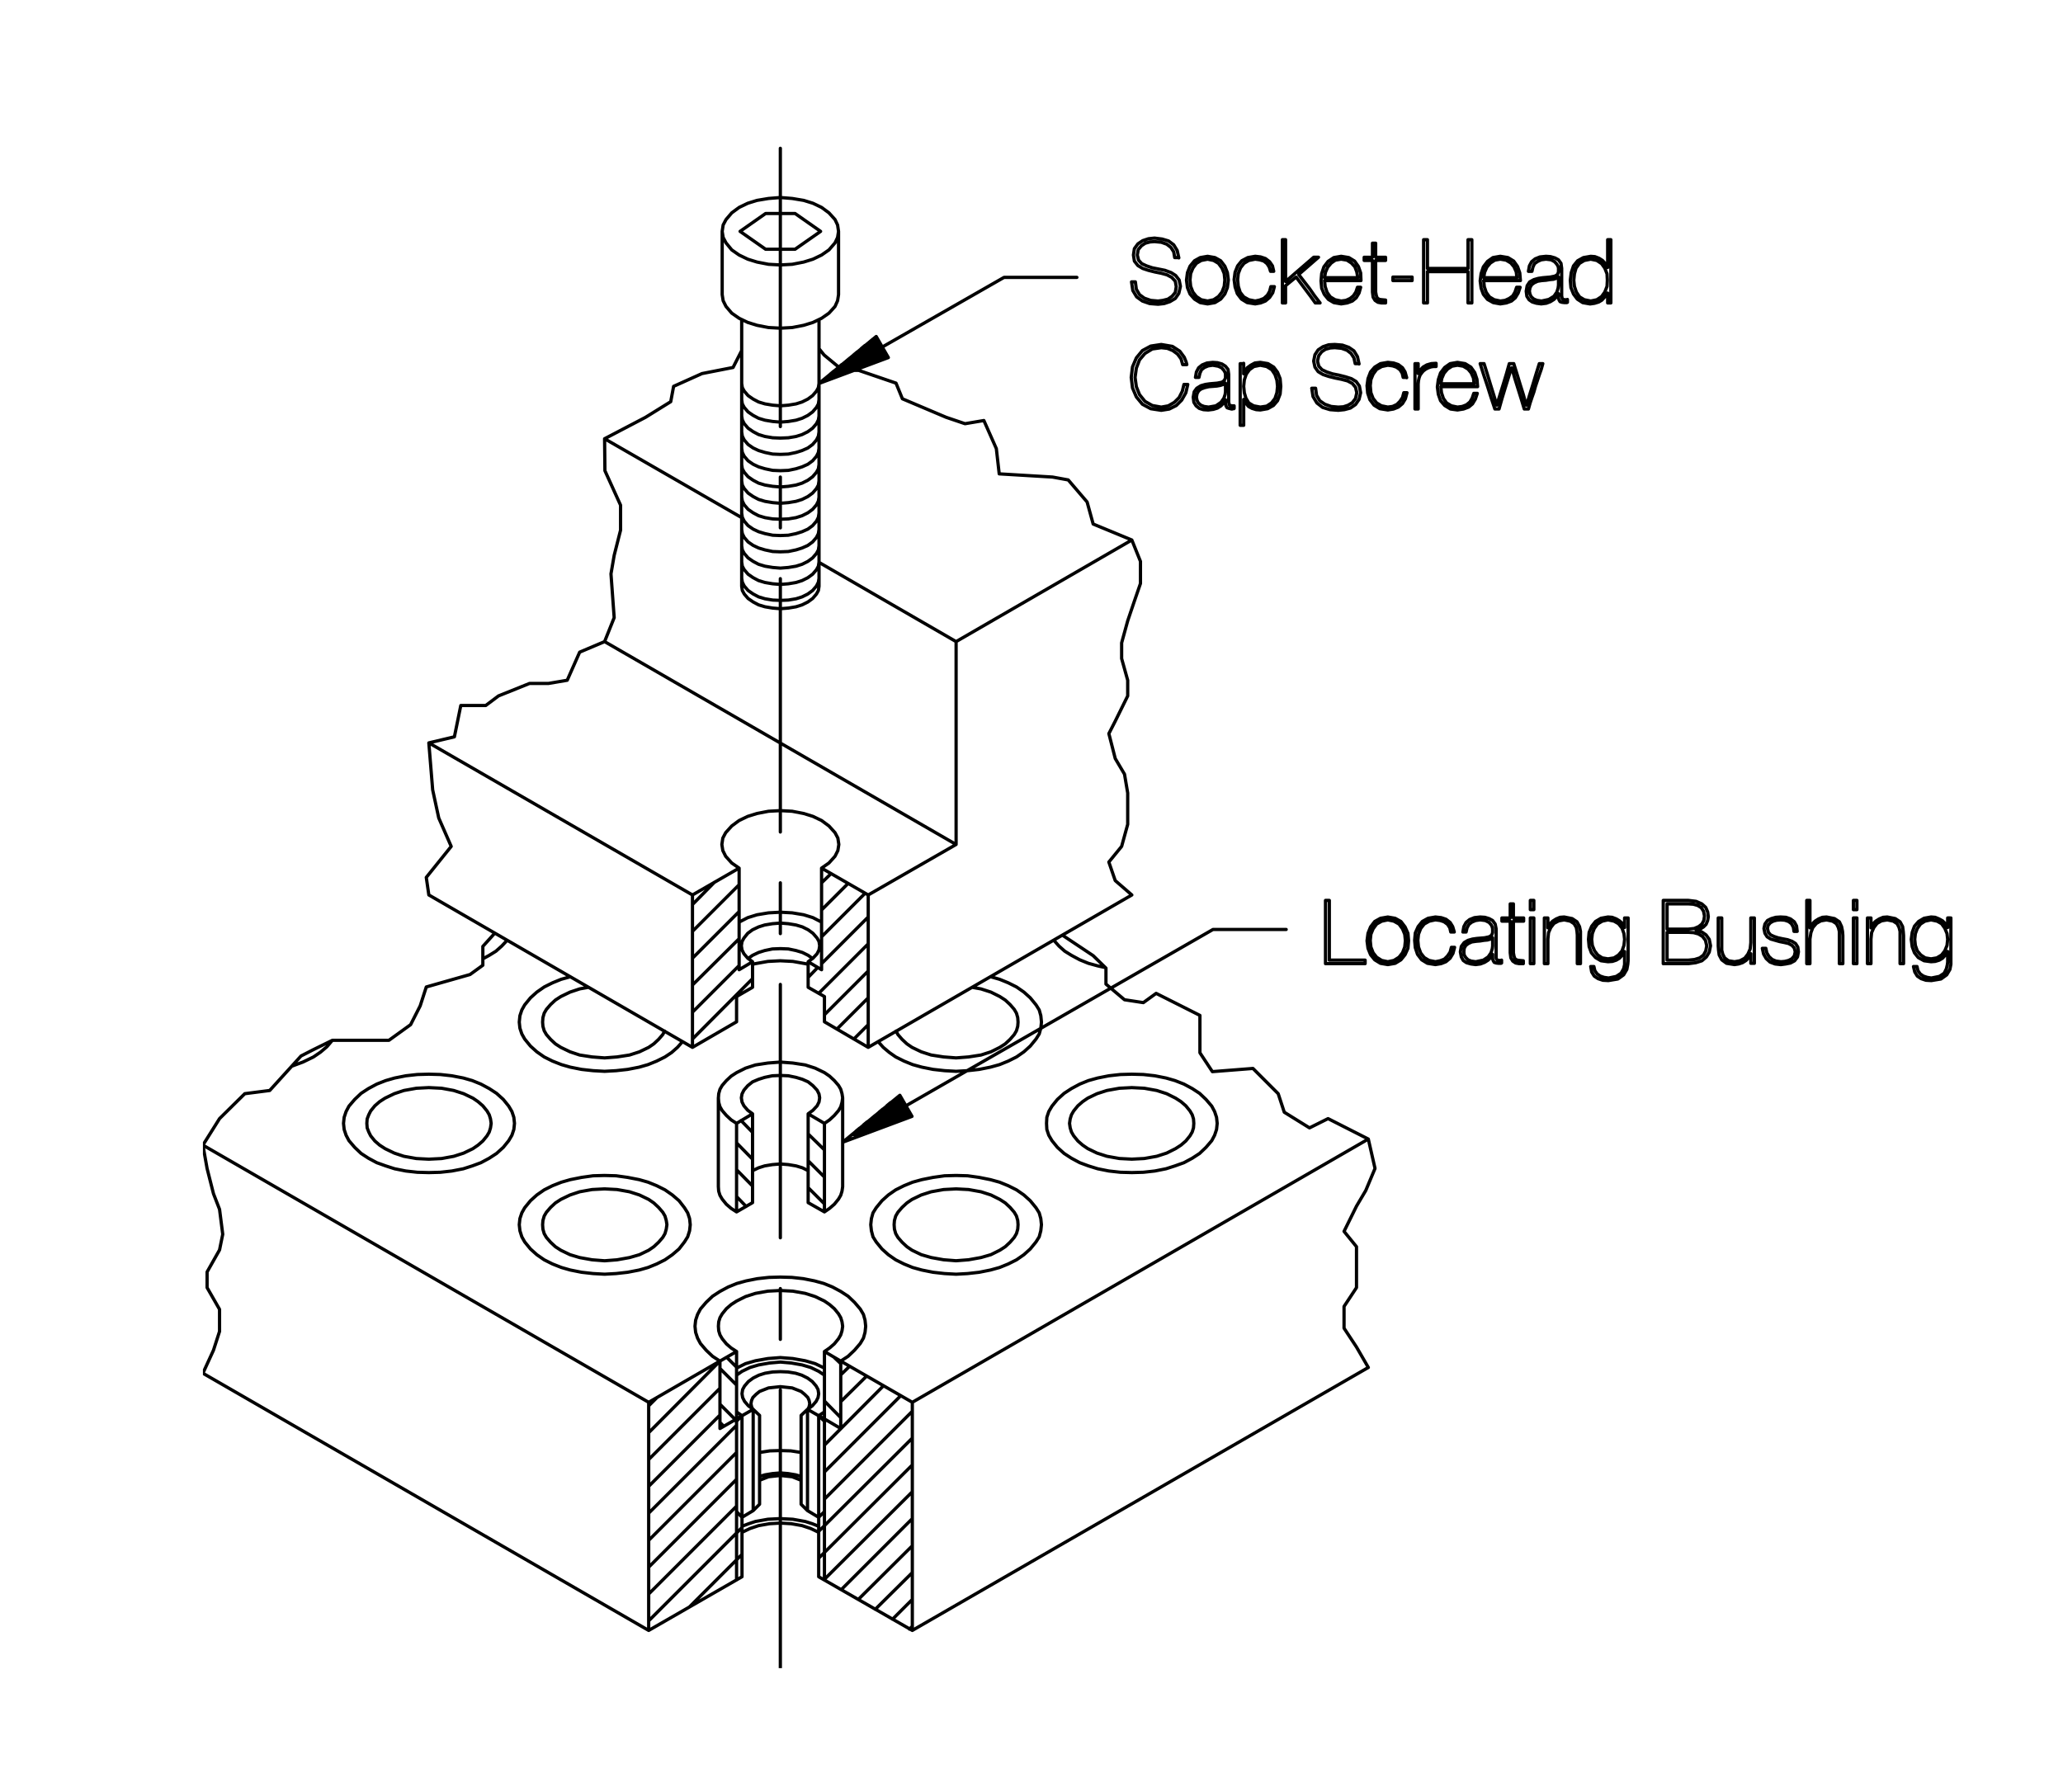 <?xml version="1.0" encoding="utf-8"?>
<!-- Generator: Adobe Illustrator 15.1.0, SVG Export Plug-In . SVG Version: 6.00 Build 0)  -->
<!DOCTYPE svg PUBLIC "-//W3C//DTD SVG 1.1//EN" "http://www.w3.org/Graphics/SVG/1.1/DTD/svg11.dtd">
<svg version="1.1" id="Layer_1" xmlns="http://www.w3.org/2000/svg" xmlns:xlink="http://www.w3.org/1999/xlink" x="0px" y="0px"
	 width="183px" height="159px" viewBox="0 0 183 159" enable-background="new 0 0 183 159" xml:space="preserve">
<g>
	<g>
		<defs>
			<rect id="SVGID_1_" x="18" y="13" width="156" height="135"/>
		</defs>
		<clipPath id="SVGID_2_">
			<use xlink:href="#SVGID_1_"  overflow="visible"/>
		</clipPath>
		
			<path clip-path="url(#SVGID_2_)" fill="none" stroke="#000000" stroke-width="0.288" stroke-linecap="round" stroke-linejoin="round" stroke-miterlimit="10" d="
			M77.838,30.081h-0.397l-0.34,0.284h0.907l0.17,0.283h-1.446l-0.34,0.284h1.928l0.17,0.283h-2.438l-0.34,0.284h2.948
			 M78.632,31.781h-3.26l-0.34,0.284h2.834l-0.737,0.283h-2.466l-0.34,0.284h2.041l-0.765,0.283h-1.616l-0.34,0.284h1.19
			l-0.765,0.284h-0.765 M78.802,31.725l-1.077-1.871l-5.074,4.167L78.802,31.725 M78.264,30.789l10.8-6.179h6.463 M80.021,97.544
			h-0.652 M80.021,97.544l0.17,0.283H79l-0.34,0.284h1.701l0.142,0.283H78.32l-0.34,0.283h2.693l0.17,0.284H77.64l-0.34,0.283h3.062
			l-0.766,0.283h-2.665l-0.34,0.283h2.239l-0.766,0.284h-1.814l-0.34,0.283h1.417l-0.765,0.283h-0.992 M80.9,99.047l-1.077-1.871
			l-5.074,4.167L80.9,99.047 M80.361,98.111l27.24-15.647h6.491 M104.568,22.881l-0.142-0.652l-0.312-0.51l-0.454-0.34l-0.566-0.17
			l-0.681-0.085l-0.538,0.057l-0.511,0.17l-0.425,0.284l-0.312,0.425l-0.085,0.567l0.085,0.539l0.312,0.397l0.425,0.255l0.511,0.17
			l0.566,0.142l0.567,0.113l0.51,0.142l0.426,0.227l0.312,0.34l0.085,0.482l-0.085,0.51l-0.283,0.34l-0.369,0.255l-0.453,0.113
			l-0.425,0.057l-0.652-0.057l-0.567-0.199l-0.425-0.312l-0.283-0.482l-0.085-0.652h-0.341l0.113,0.765l0.341,0.567l0.51,0.369
			l0.652,0.227l0.737,0.057l0.538-0.057l0.511-0.17l0.481-0.283l0.312-0.454l0.142-0.624l-0.113-0.566l-0.312-0.397l-0.396-0.255
			l-0.539-0.198 M103.35,23.986l-0.566-0.113l-0.567-0.113l-0.51-0.17l-0.426-0.198l-0.283-0.312l-0.113-0.454l0.085-0.482
			l0.283-0.34l0.341-0.227l0.425-0.113l0.396-0.028l0.596,0.057l0.481,0.17l0.369,0.283l0.255,0.397l0.085,0.51h0.368
			 M105.249,24.865l0.085,0.652l0.227,0.567l0.397,0.454l0.51,0.312l0.652,0.113l0.651-0.113l0.511-0.312l0.368-0.454l0.227-0.567
			l0.085-0.68l-0.085-0.652l-0.227-0.567l-0.368-0.482l-0.511-0.283l-0.651-0.113l-0.652,0.113l-0.51,0.283l-0.397,0.482
			l-0.227,0.567l-0.085,0.652 M105.561,24.837l0.057-0.567l0.198-0.481l0.312-0.425l0.425-0.255l0.567-0.113l0.538,0.113
			l0.426,0.255l0.312,0.425l0.198,0.481l0.057,0.567l-0.057,0.566l-0.198,0.511l-0.312,0.396l-0.426,0.284l-0.538,0.113
			l-0.567-0.113l-0.425-0.284l-0.312-0.396l-0.198-0.511L105.561,24.837 M112.987,24.071l-0.113-0.482l-0.255-0.369l-0.369-0.283
			l-0.425-0.142l-0.481-0.057l-0.652,0.113l-0.539,0.283l-0.368,0.454l-0.227,0.567l-0.085,0.652l0.085,0.652l0.198,0.595
			l0.368,0.482l0.511,0.312l0.709,0.113l0.481-0.085l0.425-0.17l0.369-0.312l0.283-0.425l0.142-0.539h-0.312l-0.113,0.425
			l-0.198,0.34l-0.312,0.284l-0.368,0.142l-0.396,0.085l-0.567-0.113l-0.453-0.255l-0.312-0.396l-0.17-0.539l-0.057-0.595
			l0.057-0.539l0.198-0.51l0.312-0.397l0.425-0.255l0.567-0.113l0.396,0.057l0.368,0.113l0.284,0.227l0.198,0.312l0.113,0.369
			H112.987 M113.753,26.877h0.283v-0.765v-0.766l0.936-0.765l0.425,0.567l0.426,0.567l0.425,0.567l0.426,0.595h0.425l-0.482-0.624
			l-0.453-0.652l-0.481-0.624l-0.482-0.624l0.879-0.766l0.879-0.765h-0.426l-0.623,0.539l-0.624,0.539l-0.623,0.539l-0.624,0.539
			v-0.936v-0.907v-0.935v-0.936h-0.283v0.708v0.68v0.709v0.708v0.68v0.709v0.708V26.877 M120.726,24.894l-0.028-0.681l-0.198-0.567
			l-0.34-0.482l-0.511-0.312l-0.68-0.113l-0.652,0.113l-0.51,0.34l-0.369,0.482l-0.198,0.595l-0.057,0.652l0.057,0.652l0.227,0.539
			l0.369,0.454l0.481,0.283l0.652,0.113l0.538-0.085l0.454-0.17l0.34-0.284l0.255-0.425l0.142-0.51h-0.283l-0.142,0.425l-0.227,0.34
			l-0.284,0.227l-0.368,0.17l-0.425,0.057l-0.539-0.113l-0.425-0.255l-0.284-0.396l-0.17-0.51l-0.057-0.539h0.794h0.822h0.822
			H120.726 M117.494,24.638l0.085-0.482l0.199-0.454l0.312-0.368l0.368-0.255l0.511-0.085l0.51,0.085l0.396,0.255l0.312,0.34
			l0.17,0.454l0.085,0.51h-0.737h-0.736h-0.737H117.494 M122.029,22.824h0.879 M122.029,22.824v-0.624v-0.624h-0.283v0.624v0.624
			h-0.736v0.283h0.736v0.681v0.708v0.708v0.709l0.057,0.453l0.17,0.284l0.256,0.17l0.312,0.057h0.368v-0.255l-0.312-0.028
			l-0.227-0.028l-0.198-0.114l-0.085-0.227l-0.058-0.312v-0.709v-0.708v-0.708v-0.681h0.879v-0.283 M125.262,24.582v0.312
			 M125.262,24.582h-0.851h-0.851v0.312h0.851h0.851 M130.222,24.808V24.1 M130.222,24.808v0.681v0.68v0.708h0.34v-0.708V25.46
			V24.78v-0.708v-0.708v-0.68v-0.709v-0.708h-0.34v0.624v0.652v0.624v0.652h-0.907h-0.879h-0.906h-0.907v-0.652v-0.624v-0.652
			v-0.624h-0.341v0.708v0.68v0.709v0.708v0.68v0.709v0.708v0.708h0.341v-0.708v-0.68v-0.681V24.1h0.907h0.906h0.879h0.907
			 M134.813,24.213l0.057,0.681 M134.813,24.213l-0.198-0.567l-0.34-0.482l-0.511-0.312l-0.68-0.113l-0.652,0.113l-0.481,0.34
			l-0.369,0.482l-0.198,0.595l-0.085,0.652l0.085,0.652l0.198,0.539l0.369,0.454l0.51,0.283l0.624,0.113l0.538-0.085l0.454-0.17
			l0.34-0.284l0.255-0.425l0.17-0.51h-0.312l-0.142,0.425l-0.198,0.34l-0.312,0.227l-0.369,0.17l-0.425,0.057l-0.539-0.113
			l-0.425-0.255l-0.283-0.396l-0.171-0.51l-0.057-0.539h0.794h0.822h0.822h0.821 M131.61,24.638l0.085-0.482l0.199-0.454
			l0.312-0.368l0.396-0.255l0.482-0.085l0.51,0.085l0.426,0.255l0.283,0.34l0.198,0.454l0.057,0.51h-0.737h-0.736h-0.737H131.61
			 M138.244,25.318l-0.029,0.227l-0.113,0.369l-0.255,0.368l-0.453,0.284l-0.652,0.142l-0.396-0.057l-0.284-0.113l-0.227-0.199
			l-0.113-0.227l-0.057-0.284l0.057-0.312l0.142-0.255l0.228-0.17l0.312-0.142l0.368-0.057l0.369-0.028l0.34-0.057l0.312-0.028
			l0.255-0.085l0.199-0.113V25.318 M138.527,23.788l-0.057-0.425l-0.227-0.312l-0.312-0.17l-0.396-0.113l-0.396-0.028l-0.539,0.057
			l-0.425,0.17l-0.312,0.255l-0.198,0.369l-0.085,0.482h0.312l0.085-0.369l0.143-0.312l0.283-0.199l0.312-0.142l0.426-0.057
			l0.453,0.057l0.312,0.17l0.198,0.227l0.113,0.198l0.029,0.142v0.34l-0.086,0.227l-0.227,0.142l-0.425,0.085l-0.652,0.057
			l-0.396,0.057l-0.397,0.113l-0.368,0.199l-0.227,0.34l-0.085,0.482l0.057,0.454l0.198,0.312 M135.636,26.594l0.283,0.198
			l0.369,0.113l0.425,0.057l0.454-0.057l0.368-0.142l0.312-0.198l0.227-0.227l0.142-0.283h0.029v0.227v0.17l0.057,0.17l0.085,0.142
			l0.17,0.057l0.227,0.028h0.057h0.028h0.057h0.057l0.057-0.028v-0.255l-0.057,0.028h-0.057h-0.057h-0.028h-0.028l-0.142-0.028
			l-0.085-0.057l-0.028-0.114l-0.028-0.142v-0.142v-0.567V24.95v-0.567v-0.595 M140.54,26.594l0.566,0.113 M140.54,26.594
			l-0.426-0.255l-0.283-0.425l-0.17-0.511l-0.057-0.538l0.057-0.567l0.142-0.51l0.312-0.425l0.426-0.255l0.566-0.113l0.539,0.113
			l0.425,0.284l0.283,0.397l0.199,0.51l0.028,0.567l-0.028,0.538l-0.199,0.511l-0.283,0.396l-0.425,0.284l-0.539,0.113
			 M142.609,26.877h0.283v-0.708V25.46V24.78v-0.708v-0.708v-0.68v-0.709v-0.708h-0.283v0.624v0.595v0.624v0.624h-0.028l-0.171-0.34
			l-0.255-0.284l-0.312-0.198l-0.368-0.142l-0.369-0.028l-0.651,0.113l-0.511,0.283l-0.368,0.454l-0.198,0.595l-0.085,0.681
			l0.057,0.652l0.227,0.567l0.34,0.454l0.482,0.312l0.651,0.113l0.397-0.057l0.368-0.113l0.283-0.17l0.255-0.284l0.228-0.34h0.028
			v0.85 M105.221,32.122l0.057,0.227L105.221,32.122l-0.17-0.425l-0.397-0.539l-0.651-0.425l-0.992-0.17l-0.936,0.142l-0.737,0.397
			l-0.538,0.652l-0.34,0.794l-0.114,0.936l0.114,0.935l0.34,0.794l0.538,0.652l0.737,0.397l0.936,0.142l0.709-0.113l0.623-0.312
			l0.482-0.482l0.368-0.652l0.17-0.737h-0.34l-0.142,0.595l-0.284,0.567l-0.425,0.425l-0.539,0.312l-0.623,0.113l-0.794-0.142
			l-0.651-0.368l-0.482-0.596l-0.283-0.708l-0.113-0.822l0.113-0.822l0.283-0.737l0.482-0.567l0.651-0.397l0.794-0.113l0.538,0.057
			l0.482,0.198l0.425,0.312l0.312,0.425l0.143,0.51h0.368 M108.707,34.758l-0.028,0.227l-0.113,0.34l-0.255,0.369l-0.454,0.312
			l-0.651,0.113l-0.397-0.057l-0.283-0.113l-0.227-0.198l-0.113-0.227l-0.057-0.283l0.057-0.312l0.142-0.255l0.227-0.17l0.312-0.113
			l0.369-0.085l0.368-0.028l0.34-0.028l0.312-0.057l0.255-0.085l0.198-0.114V34.758 M108.99,33.199l-0.057-0.425l-0.227-0.283
			l-0.312-0.199l-0.397-0.113l-0.425-0.028l-0.51,0.057l-0.426,0.17l-0.312,0.255L106.128,33l-0.085,0.482h0.312l0.085-0.369
			l0.142-0.312l0.255-0.198l0.341-0.142l0.396-0.057l0.482,0.085l0.312,0.142l0.198,0.227l0.113,0.199l0.028,0.142v0.34
			l-0.113,0.227l-0.198,0.142l-0.426,0.085l-0.651,0.057l-0.397,0.057l-0.396,0.113l-0.368,0.227l-0.227,0.312l-0.086,0.482
			l0.058,0.454l0.198,0.312l0.283,0.227l0.368,0.113l0.426,0.028l0.453-0.057l0.368-0.113 M107.998,36.204l0.312-0.199l0.227-0.255
			l0.142-0.284h0.028v0.227v0.17l0.057,0.17l0.085,0.142l0.17,0.057l0.228,0.057h0.057l0.028-0.028h0.057h0.057l0.028-0.028v-0.227
			h-0.028h-0.057h-0.057h-0.028h-0.028l-0.142-0.028l-0.086-0.057l-0.028-0.113l-0.028-0.142v-0.142v-0.567v-0.595v-0.567v-0.595
			 M111.201,36.005l0.596,0.113 M111.201,36.005l-0.425-0.255l-0.255-0.425l-0.142-0.482l-0.057-0.567l0.057-0.567l0.17-0.51
			l0.283-0.397l0.396-0.283l0.567-0.113l0.567,0.113l0.453,0.283l0.283,0.425l0.17,0.51l0.057,0.539l-0.057,0.567l-0.17,0.51
			l-0.312,0.397l-0.425,0.283l-0.567,0.085 M110.323,32.263h-0.312v0.68v0.681v0.68v0.68v0.681v0.68v0.68v0.708h0.312v-0.567V36.6
			v-0.595v-0.567l0,0l0.198,0.34l0.227,0.283l0.312,0.17l0.369,0.113l0.368,0.028l0.652-0.113l0.51-0.284l0.368-0.425l0.228-0.595
			l0.057-0.68l-0.057-0.68l-0.228-0.567l-0.34-0.454l-0.51-0.312l-0.681-0.113l-0.481,0.057l-0.369,0.199l-0.312,0.227l-0.17,0.283
			l-0.142,0.255l0,0v-0.936 M120.556,32.292l-0.142-0.652l-0.312-0.51l-0.454-0.312l-0.566-0.199l-0.681-0.057l-0.538,0.028
			l-0.511,0.17l-0.425,0.284l-0.283,0.425l-0.114,0.567l0.114,0.539l0.283,0.397l0.425,0.255l0.511,0.17l0.566,0.142l0.567,0.113
			l0.538,0.142l0.426,0.227l0.283,0.34l0.113,0.482l-0.113,0.51l-0.283,0.369l-0.369,0.227l-0.425,0.142l-0.454,0.028l-0.623-0.057
			l-0.567-0.198l-0.453-0.312l-0.283-0.482l-0.085-0.624h-0.341l0.113,0.737l0.341,0.567l0.51,0.396l0.652,0.199l0.736,0.057
			l0.539-0.057l0.538-0.142l0.454-0.312l0.312-0.454l0.142-0.595l-0.113-0.595l-0.283-0.397l-0.426-0.255l-0.538-0.17l-0.567-0.142
			l-0.566-0.113L117.692,33l-0.425-0.199l-0.283-0.312l-0.113-0.454l0.113-0.482l0.255-0.34l0.34-0.227l0.426-0.113l0.396-0.028
			l0.596,0.057l0.481,0.17l0.368,0.284l0.256,0.396l0.113,0.51h0.34 M124.638,33l0.142,0.51 M124.638,33l-0.227-0.369l-0.369-0.284
			l-0.425-0.142l-0.51-0.057l-0.652,0.113l-0.511,0.312L121.576,33l-0.227,0.595l-0.085,0.624l0.057,0.652l0.198,0.595l0.368,0.482
			l0.511,0.312l0.709,0.113l0.51-0.085l0.425-0.17l0.369-0.312l0.255-0.425l0.142-0.539h-0.283l-0.113,0.425l-0.228,0.34
			l-0.283,0.283l-0.368,0.17l-0.425,0.057l-0.567-0.113l-0.425-0.255l-0.312-0.397l-0.198-0.51l-0.057-0.624l0.057-0.539
			l0.198-0.482l0.312-0.425l0.453-0.255l0.539-0.113l0.425,0.057l0.34,0.113l0.312,0.227l0.199,0.312 M124.383,33.114l0.085,0.369
			h0.312 M125.517,32.263h0.283H125.517v0.992v0.51v0.51v0.992v0.51v0.51h0.283v-0.567v-0.539v-0.539v-0.567l0.028-0.312
			l0.057-0.255l0.085-0.227l0.142-0.198l0.142-0.17l0.228-0.17l0.227-0.113l0.255-0.085l0.198-0.028h0.227v-0.284l-0.425,0.028
			l-0.396,0.114l-0.341,0.198l-0.255,0.283l-0.142,0.284H125.8v-0.879 M131.016,33.652l0.057,0.652 M131.016,33.652l-0.198-0.595
			l-0.341-0.482l-0.51-0.312l-0.681-0.113l-0.651,0.113l-0.482,0.34l-0.368,0.482l-0.198,0.595l-0.085,0.652l0.085,0.652
			l0.198,0.567l0.368,0.425l0.511,0.312l0.623,0.085l0.539-0.085l0.453-0.17l0.34-0.283l0.256-0.425l0.17-0.51h-0.312l-0.143,0.425
			l-0.198,0.34l-0.312,0.255l-0.368,0.142l-0.426,0.057l-0.538-0.113l-0.426-0.255l-0.283-0.397l-0.17-0.51l-0.057-0.539h0.794
			h0.821h0.822h0.822 M127.812,34.049l0.085-0.482l0.198-0.454l0.312-0.369l0.397-0.255l0.481-0.085l0.511,0.085l0.425,0.255
			l0.283,0.34l0.199,0.454l0.057,0.51h-0.737h-0.737h-0.736H127.812 M131.299,32.263h0.34 M131.299,32.263l0.312,0.992l0.171,0.51
			l0.17,0.51l0.312,0.992l0.17,0.51l0.17,0.51h0.369l0.255-0.907l0.283-0.936l0.283-0.907l0.284-0.907h0.028l0.255,0.907
			l0.283,0.907l0.283,0.907l0.284,0.936h0.368l0.142-0.51l0.17-0.51l0.17-0.482l0.143-0.51l0.17-0.51l0.17-0.51l0.17-0.482
			l0.142-0.51h-0.312l-0.283,0.907l-0.284,0.936l-0.283,0.907l-0.283,0.936h-0.028l-0.255-0.936l-0.284-0.907l-0.283-0.936
			l-0.283-0.907h-0.396l-0.256,0.907l-0.283,0.936l-0.283,0.907l-0.284,0.936l0,0l-0.283-0.936l-0.283-0.907l-0.283-0.936
			l-0.284-0.907 M118.458,85.497h-0.879 M118.458,85.497h0.879h0.879h0.879v-0.312h-0.794h-0.794h-0.794h-0.793v-0.652v-0.68v-0.652
			v-0.652v-0.68v-0.652v-0.652v-0.68h-0.341v0.708v0.681v0.709v0.708v0.709v0.681v0.708v0.709 M121.35,84.137l-0.085-0.652
			 M121.35,84.137l0.227,0.566l0.368,0.454l0.511,0.312l0.652,0.113l0.651-0.113l0.511-0.312l0.368-0.454l0.255-0.566l0.057-0.681
			l-0.057-0.651l-0.255-0.567l-0.368-0.481l-0.511-0.284l-0.651-0.113l-0.652,0.113l-0.511,0.284l-0.368,0.481l-0.227,0.567
			l-0.085,0.651h0.283l0.057-0.566l0.198-0.482l0.312-0.425l0.453-0.255l0.539-0.114l0.538,0.114l0.453,0.255l0.312,0.425
			l0.198,0.482 M124.609,82.89l0.057,0.566l-0.057,0.567l-0.198,0.51l-0.312,0.396l-0.453,0.284l-0.538,0.113l-0.539-0.113
			l-0.453-0.284l-0.312-0.396l-0.198-0.51l-0.057-0.567 M129.003,82.69l-0.142-0.481l-0.227-0.368l-0.369-0.284l-0.425-0.142
			l-0.511-0.057l-0.651,0.113l-0.511,0.284l-0.368,0.453l-0.255,0.566l-0.057,0.652l0.057,0.652l0.198,0.595l0.368,0.482
			l0.511,0.312l0.708,0.113l0.511-0.085l0.425-0.17l0.369-0.312l0.255-0.426l0.142-0.538h-0.283l-0.113,0.425l-0.228,0.34
			l-0.283,0.284l-0.368,0.142l-0.426,0.085l-0.566-0.113l-0.426-0.255l-0.312-0.397l-0.198-0.538l-0.057-0.596l0.057-0.538
			l0.198-0.511l0.312-0.396l0.454-0.255l0.538-0.114l0.426,0.057l0.34,0.114l0.312,0.227l0.199,0.312l0.085,0.368H129.003
			 M132.404,83.938l-0.028,0.227l-0.113,0.368l-0.255,0.368l-0.426,0.284l-0.68,0.142l-0.397-0.057l-0.283-0.113l-0.198-0.198
			l-0.142-0.228l-0.028-0.283l0.028-0.312l0.142-0.255l0.227-0.171l0.312-0.142l0.397-0.057l0.34-0.028l0.34-0.057l0.312-0.028
			l0.283-0.085l0.17-0.113V83.938 M132.716,82.407l-0.085-0.425l-0.227-0.312l-0.312-0.17l-0.368-0.113l-0.426-0.028l-0.51,0.057
			l-0.426,0.17l-0.312,0.256l-0.198,0.368l-0.085,0.481h0.283l0.085-0.368l0.17-0.312l0.255-0.198l0.341-0.143l0.396-0.057
			l0.454,0.057l0.34,0.171l0.198,0.227l0.085,0.198l0.028,0.142v0.34l-0.085,0.228l-0.227,0.142l-0.397,0.085l-0.68,0.057
			l-0.397,0.057l-0.396,0.113 M130.222,83.428l-0.34,0.198l-0.255,0.341l-0.086,0.481l0.086,0.453l0.17,0.312l0.283,0.198
			l0.396,0.113l0.426,0.057l0.425-0.057l0.368-0.142l0.312-0.198l0.227-0.227l0.17-0.284l0,0v0.227v0.171l0.057,0.17l0.085,0.142
			l0.17,0.057l0.228,0.028H133h0.057h0.028h0.057l0.057-0.028v-0.255l-0.057,0.028h-0.057h-0.028H133h-0.028l-0.142-0.028
			l-0.058-0.057l-0.057-0.113v-0.143v-0.142v-0.566v-0.596v-0.566v-0.596 M134.247,81.443h0.907 M134.247,81.443V80.82v-0.624
			h-0.283v0.624v0.623h-0.737v0.284h0.737v0.68v0.709v0.708v0.709l0.057,0.454l0.17,0.283l0.255,0.17l0.312,0.057h0.369v-0.255
			l-0.312-0.028l-0.227-0.028l-0.198-0.113l-0.085-0.228l-0.057-0.312v-0.709v-0.708v-0.709v-0.68h0.907v-0.284 M136.061,84.987
			v0.51 M136.061,84.987v-0.511v-0.481v-0.511v-0.51v-0.511v-0.51v-0.511h-0.312v1.021v0.511v0.51v0.992v0.511v0.51h0.312
			 M136.061,80.707v-0.822h-0.312v0.822H136.061 M136.996,85.497h0.312v-0.538v-0.567v-0.538v-0.539l0.057-0.567l0.198-0.453
			l0.283-0.368l0.426-0.227l0.481-0.086l0.539,0.114l0.34,0.227l0.198,0.34l0.057,0.34l0.028,0.312v0.623v0.652v0.623v0.652h0.283
			v-0.624V84.25v-0.624v-0.623v-0.369l-0.085-0.425l-0.227-0.425l-0.425-0.284l-0.709-0.142l-0.368,0.028l-0.341,0.142l-0.312,0.199
			l-0.255,0.255l-0.17,0.34l0,0v-0.879h-0.312v1.021v0.511v0.51v0.992v0.511V85.497 M142.638,81.613l0.538,0.114l0.396,0.227
			l0.312,0.396l0.17,0.482l0.057,0.51l-0.057,0.539l-0.17,0.481l-0.312,0.368l-0.396,0.256l-0.538,0.085l-0.511-0.085l-0.396-0.256
			l-0.283-0.368l-0.199-0.481l-0.057-0.539l0.057-0.51l0.17-0.454l0.284-0.396l0.425-0.255L142.638,81.613 M144.111,81.443v0.851
			l0,0l-0.17-0.34l-0.283-0.255l-0.284-0.171l-0.368-0.142l-0.368-0.028l-0.624,0.113l-0.481,0.284l-0.341,0.425l-0.227,0.538
			l-0.057,0.624l0.057,0.652l0.198,0.538l0.369,0.426l0.481,0.283l0.624,0.085l0.396-0.028l0.34-0.113l0.284-0.17l0.255-0.284
			l0.198-0.312l0,0v0.936v0.227l-0.085,0.368l-0.227,0.397l-0.426,0.283l-0.68,0.142l-0.397-0.057l-0.34-0.113l-0.283-0.198
			l-0.198-0.283l-0.086-0.369h-0.283 M141.106,85.752l0.085,0.482l0.227,0.368l0.341,0.227l0.425,0.142l0.482,0.028l0.85-0.142
			l0.511-0.368l0.283-0.481l0.085-0.454l0.028-0.312v-0.936v-0.964v-0.964v-0.936h-0.312 M147.881,82.719h0.936h0.964l0.454,0.028
			l0.425,0.114l0.368,0.227l0.256,0.34l0.113,0.482l-0.085,0.453l-0.198,0.368l-0.341,0.256l-0.453,0.142l-0.539,0.057h-0.964
			h-0.936V84.59v-0.623v-0.624V82.719 M148.08,85.497h-0.539 M148.08,85.497h0.566h0.567h0.566l0.652-0.085l0.538-0.17l0.397-0.341
			l0.255-0.425l0.113-0.566l-0.113-0.567l-0.283-0.396l-0.369-0.256l-0.312-0.113l-0.198-0.028v-0.028l0.34-0.085l0.312-0.198
			l0.227-0.227l0.142-0.341l0.057-0.34l-0.057-0.425l-0.17-0.397l-0.341-0.312l-0.51-0.227l-0.681-0.085h-0.566h-0.567h-0.538
			h-0.567v0.708v0.681v0.709v0.708v0.709v0.681v0.708v0.709 M147.881,80.196h0.936h0.964l0.426,0.028l0.396,0.113l0.312,0.198
			l0.199,0.312l0.085,0.425l-0.058,0.396l-0.17,0.312l-0.283,0.227l-0.396,0.17l-0.511,0.057h-0.964h-0.936v-0.566v-0.567v-0.566
			V80.196 M155.308,81.443h0.312 M155.308,81.443v0.567v0.538v0.539v0.538l-0.057,0.567l-0.198,0.453l-0.283,0.369l-0.426,0.227
			l-0.481,0.085l-0.538-0.085l-0.341-0.255l-0.17-0.341l-0.085-0.34v-0.312v-0.624v-0.624v-0.651v-0.652h-0.312v0.624v0.623v0.624
			v0.624l0.028,0.368l0.057,0.425l0.227,0.426l0.425,0.312l0.709,0.113l0.368-0.057l0.341-0.113l0.312-0.198l0.255-0.255l0.17-0.341
			l0,0v0.851h0.312v-0.481v-0.511v-0.51v-0.511v-0.481v-0.511v-0.51v-0.511 M156.328,84.137l0.113,0.51l0.228,0.397l0.34,0.312
			l0.453,0.17l0.511,0.057l0.425-0.057l0.426-0.085l0.368-0.198l0.255-0.341l0.085-0.453l-0.057-0.425l-0.198-0.312l-0.312-0.198
			l-0.397-0.142l-0.453-0.085l-0.396-0.085l-0.341-0.113l-0.312-0.142l-0.198-0.228l-0.085-0.34l0.057-0.283l0.198-0.227
			l0.255-0.142l0.312-0.086l0.341-0.028l0.368,0.028l0.34,0.114l0.256,0.198l0.17,0.312l0.057,0.368h0.283l-0.057-0.481
			l-0.198-0.368l-0.34-0.256l-0.397-0.142l-0.481-0.028l-0.426,0.028l-0.396,0.113l-0.34,0.17l-0.227,0.312l-0.086,0.396
			l0.086,0.426l0.198,0.312l0.312,0.198l0.396,0.113l0.397,0.113l0.425,0.085l0.368,0.085l0.312,0.171l0.198,0.227l0.085,0.34
			l-0.085,0.368l-0.227,0.256l-0.284,0.142l-0.34,0.085l-0.34,0.028l-0.426-0.057 M157.547,85.271l-0.34-0.142l-0.283-0.256
			l-0.198-0.34l-0.085-0.396h-0.312 M160.269,80.593v-0.708 M160.269,80.593v0.681v0.709v0.708v0.709v0.681v0.708v0.709h0.283
			v-0.538v-0.567v-0.538v-0.539l0.085-0.567l0.17-0.453l0.312-0.368l0.396-0.227l0.511-0.086l0.538,0.114l0.34,0.227l0.171,0.34
			l0.085,0.34v0.312v0.623v0.652v0.623v0.652h0.312v-0.624V84.25v-0.624v-0.623l-0.028-0.369l-0.085-0.425l-0.198-0.425
			l-0.426-0.284l-0.708-0.142l-0.369,0.028l-0.34,0.142l-0.312,0.199l-0.256,0.255l-0.17,0.34h-0.028v-0.595v-0.624v-0.596v-0.623
			h-0.283 M164.719,84.987v0.51 M164.719,84.987v-0.511v-0.481v-0.511v-0.51v-0.511v-0.51v-0.511h-0.312v1.021v0.511v0.51v0.992
			v0.511v0.51h0.312 M164.719,80.707v-0.822h-0.312v0.822H164.719 M165.654,85.497h0.312v-0.538v-0.567v-0.538v-0.539l0.057-0.567
			l0.198-0.453l0.284-0.368l0.396-0.227l0.511-0.086l0.538,0.114l0.34,0.227l0.171,0.34l0.085,0.34v0.312v0.623v0.652v0.623v0.652
			h0.312v-0.624V84.25v-0.624v-0.623l-0.028-0.369l-0.057-0.425l-0.227-0.425L168.12,81.5l-0.708-0.142 M167.412,81.358
			l-0.369,0.028l-0.34,0.142l-0.312,0.199l-0.256,0.255l-0.17,0.34l0,0v-0.879h-0.312v1.021v0.511v0.51v0.992v0.511v0.51
			 M171.295,81.613l0.539,0.114l0.396,0.227l0.283,0.396l0.199,0.482l0.057,0.51l-0.057,0.539l-0.199,0.481l-0.283,0.368
			l-0.425,0.256l-0.511,0.085l-0.51-0.085l-0.397-0.256l-0.312-0.368l-0.17-0.481l-0.057-0.539l0.057-0.51l0.17-0.454l0.283-0.396
			l0.397-0.255L171.295,81.613 M172.77,81.443v0.851h-0.028l-0.171-0.34l-0.255-0.255l-0.312-0.171l-0.34-0.142l-0.369-0.028
			l-0.623,0.113l-0.482,0.284l-0.368,0.425l-0.198,0.538l-0.085,0.624l0.085,0.652l0.198,0.538l0.34,0.426l0.511,0.283l0.623,0.085
			l0.369-0.028l0.368-0.113l0.283-0.17l0.255-0.284l0.171-0.312h0.028v0.936l-0.028,0.227l-0.086,0.368l-0.198,0.397l-0.425,0.283
			l-0.709,0.142l-0.368-0.057l-0.34-0.113l-0.284-0.198l-0.198-0.283l-0.085-0.369h-0.312l0.113,0.482l0.227,0.368l0.34,0.227
			l0.426,0.142l0.481,0.028l0.851-0.142l0.51-0.368l0.284-0.481l0.085-0.454v-0.312v-0.936v-0.964v-0.964v-0.936H172.77
			 M73.133,102.022l-1.445-1.417 M71.688,102.986l1.445,1.446 M66.755,100.464l-1.021-1.049 M71.688,105.367l1.445,1.446
			 M66.188,107.04l-0.85-0.879 M66.755,105.226l-1.417-1.445 M66.755,102.845l-1.417-1.445 M75.741,92.187l1.275-1.275
			 M77.016,88.53l-2.778,2.777 M73.133,90.032l3.883-3.883 M77.016,83.739l-4.394,4.394 M72.878,85.497l4.138-4.139 M72.538,85.837
			l-0.85,0.879 M61.426,80.253l1.956-1.984 M65.564,78.496l-4.139,4.138 M61.426,85.016l4.139-4.139 M65.564,83.286l-4.139,4.11
			 M72.878,78.326l0.85-0.822 M65.564,85.667l-4.139,4.139 M72.878,80.735l2.353-2.353 M66.755,86.829l-5.329,5.357 M72.878,83.116
			l3.855-3.855 M74.579,120.986l-0.567-0.539 M73.133,124.303l1.446,1.474 M65.225,125.947l-1.361-1.361 M65.338,121.298
			l-0.879-0.879 M64.204,126.542l-0.34-0.34 M65.338,122.886l-1.474-1.475 M80.673,144.542l0.255-0.255 M79.17,143.663l1.758-1.758
			 M80.928,139.524l-3.288,3.26 M76.138,141.905l4.791-4.762 M80.928,134.734l-6.293,6.293 M73.104,140.148l7.824-7.795
			 M80.928,129.972l-8.306,8.277 M72.623,135.868l8.306-8.277 M80.928,125.21l-7.795,7.795 M73.133,130.596l6.775-6.774
			 M65.82,137.909l-4.677,4.677 M57.542,124.728l0.709-0.708 M57.542,127.109l6.321-6.35 M63.864,123.169l-6.321,6.321
			 M57.542,131.871l6.321-6.321 M65.338,126.457l-7.795,7.795 M57.542,136.662l7.795-7.796 M74.579,121.979l0.793-0.766
			 M65.338,131.247l-7.795,7.796 M72.991,125.976l0.085-0.114 M74.579,124.359l2.296-2.268 M65.338,133.629l-7.795,7.795
			 M73.133,128.215l5.244-5.272 M65.82,135.527l-8.277,8.277 M65.82,139.893v-5.271 M74.579,120.76l6.35,3.656 M65.338,119.909
			l-1.474,0.851 M72.623,134.621v5.271 M72.651,49.895l12.161,7.03 M72.793,20.528l-2.268-1.588 M70.525,22.115l2.268-1.587
			 M67.917,22.115l-2.268-1.587l2.268-1.588h2.607 M70.525,22.115h-2.607 M65.792,51.312l0.057,0.34l0.17,0.34l0.34,0.397
			l0.453,0.312l0.482,0.255l0.567,0.17l0.681,0.113l0.68,0.028l0.708-0.028l0.681-0.113l0.539-0.17l0.51-0.255l0.425-0.312
			l0.34-0.397l0.17-0.34l0.057-0.34 M65.848,50.235l-0.057-0.369 M65.848,50.235l0.17,0.312l0.34,0.397l0.453,0.312l0.482,0.255
			l0.567,0.17l0.681,0.114l0.68,0.057l0.708-0.057l0.681-0.114l0.539-0.17l0.51-0.255l0.425-0.312l0.34-0.397l0.17-0.312
			l0.057-0.369 M65.848,48.789l-0.057-0.369 M65.848,48.789l0.17,0.312l0.34,0.397l0.453,0.312l0.482,0.255l0.567,0.17l0.681,0.113
			l0.68,0.057l0.708-0.057l0.681-0.113l0.539-0.17l0.51-0.255l0.425-0.312l0.34-0.397l0.17-0.312l0.057-0.369 M65.848,47.343
			l-0.057-0.368 M65.848,47.343l0.17,0.34l0.34,0.397l0.453,0.312l0.482,0.227l0.567,0.17l0.681,0.142l0.68,0.028l0.708-0.028
			l0.681-0.142l0.539-0.17l0.51-0.227l0.425-0.312l0.34-0.397l0.17-0.34l0.057-0.368 M65.848,45.898l-0.057-0.369 M65.848,45.898
			l0.17,0.34l0.34,0.397l0.453,0.312l0.482,0.227l0.567,0.17l0.681,0.142l0.68,0.028l0.708-0.028l0.681-0.142l0.539-0.17l0.51-0.227
			l0.425-0.312l0.34-0.397l0.17-0.34l0.057-0.369 M65.848,44.452l-0.057-0.34 M65.848,44.452l0.17,0.34l0.34,0.397l0.453,0.312
			l0.482,0.255l0.567,0.17l0.681,0.113l0.68,0.028l0.708-0.028l0.681-0.113l0.539-0.17l0.51-0.255l0.425-0.312l0.34-0.397l0.17-0.34
			l0.057-0.34 M65.848,43.035l-0.057-0.368 M65.848,43.035l0.17,0.312l0.34,0.397l0.453,0.312l0.482,0.255l0.567,0.17l0.681,0.113
			l0.68,0.057l0.708-0.057l0.681-0.113l0.539-0.17l0.51-0.255l0.425-0.312l0.34-0.397l0.17-0.312l0.057-0.368 M65.848,41.589
			l-0.057-0.369 M65.848,41.589l0.17,0.312l0.34,0.397l0.453,0.312l0.482,0.255l0.567,0.17l0.681,0.113l0.68,0.057l0.708-0.057
			l0.681-0.113l0.539-0.17l0.51-0.255l0.425-0.312l0.34-0.397l0.17-0.312l0.057-0.369 M65.848,40.144l-0.057-0.369 M65.848,40.144
			l0.17,0.34l0.34,0.397l0.453,0.312l0.482,0.227l0.567,0.17l0.681,0.142l0.68,0.028l0.708-0.028l0.681-0.142l0.539-0.17l0.51-0.227
			l0.425-0.312l0.34-0.397l0.17-0.34l0.057-0.369 M65.848,38.698l-0.057-0.369 M65.848,38.698l0.17,0.34l0.34,0.397l0.453,0.312
			l0.482,0.227l0.567,0.17l0.681,0.142l0.68,0.028l0.708-0.028l0.681-0.142l0.539-0.17l0.51-0.227l0.425-0.312l0.34-0.397l0.17-0.34
			l0.057-0.369 M65.848,37.252l-0.057-0.34 M65.848,37.252l0.17,0.34l0.34,0.397l0.453,0.312l0.482,0.255l0.567,0.17l0.681,0.114
			l0.68,0.028l0.708-0.028l0.681-0.114l0.539-0.17l0.51-0.255l0.425-0.312l0.34-0.397l0.17-0.34l0.057-0.34 M65.848,35.835
			l-0.057-0.369 M65.848,35.835l0.17,0.312l0.34,0.397l0.453,0.312l0.482,0.255l0.567,0.17l0.681,0.113l0.68,0.057l0.708-0.057
			l0.681-0.113l0.539-0.17l0.51-0.255l0.425-0.312l0.34-0.397l0.17-0.312l0.057-0.369 M65.848,34.389l-0.057-0.369 M65.848,34.389
			l0.17,0.312l0.34,0.396l0.453,0.312l0.482,0.255l0.567,0.17l0.681,0.113l0.68,0.057l0.708-0.057l0.681-0.113l0.539-0.17
			l0.51-0.255l0.425-0.312l0.34-0.396l0.17-0.312l0.057-0.369 M65.792,52.021l0.057,0.369l0.17,0.312l0.34,0.397l0.453,0.312
			l0.482,0.255l0.567,0.17l0.681,0.114l0.68,0.057l0.708-0.057l0.681-0.114l0.539-0.17l0.51-0.255l0.425-0.312l0.34-0.397
			l0.17-0.312l0.057-0.369V28.38 M65.792,28.38v23.641 M64.147,26.679l-0.085-0.539 M64.147,26.679l0.255,0.51l0.51,0.595
			l0.652,0.454l0.766,0.368l0.822,0.255l1.021,0.198l1.049,0.057l1.049-0.057l1.021-0.198l0.822-0.255l0.766-0.368l0.652-0.454
			l0.539-0.595l0.227-0.51l0.085-0.539v-5.612 M64.062,20.528v5.612 M66.33,18.034l0.822-0.255 M66.33,18.034l-0.766,0.369
			l-0.652,0.481l-0.51,0.596l-0.255,0.481l-0.085,0.567l0.085,0.538l0.255,0.482l0.51,0.624l0.652,0.454l0.766,0.369l0.822,0.255
			l1.021,0.199l1.049,0.057l1.049-0.057l1.021-0.199l0.822-0.255l0.766-0.369l0.652-0.454l0.539-0.624l0.227-0.482l0.085-0.538
			l-0.085-0.567l-0.227-0.481l-0.539-0.596l-0.652-0.481l-0.766-0.369l-0.822-0.255l-1.021-0.17l-1.049-0.085l-1.049,0.085
			l-1.021,0.17 M94.25,82.975l2.721,1.813l1.134,1.105v1.418L99.75,88.7l1.672,0.255l1.134-0.822l3.884,1.956v3.316l1.105,1.673
			l3.6-0.283l2.239,2.239l0,0l0.539,1.644l2.239,1.39l0,0l1.645-0.822l3.571,1.813l0.595,2.608l-0.821,1.956l0,0l-0.822,1.389
			l-1.105,2.239l1.105,1.36l0,0v1.956v1.673l-1.105,1.672v1.928l1.105,1.673l1.049,1.813 M42.831,83.967l1.049-1.162 M42.831,83.967
			v1.672l-1.134,0.822l-3.883,1.105l0,0l-0.539,1.672l-0.851,1.673L34.498,92.3h-2.778H29.48l-1.672,0.822l-1.105,0.567
			l-2.778,3.061l0,0l-2.211,0.284l-2.239,2.211L18,101.598l0.369,2.069l0.567,2.239l0.539,1.389l0.283,2.211l-0.283,1.39
			l-1.105,1.955v1.39l1.105,1.928v1.955l-0.539,1.673L18,121.837 M65.026,32.604l0.766-1.502 M65.026,32.604l-2.75,0.539
			l-2.523,1.134l-0.255,1.361l-2.239,1.389l-3.628,1.899l0.028,2.834l1.389,3.062l0,0v2.211l-0.567,2.239l-0.284,1.644l0.284,3.883
			l-0.851,2.126L51.42,57.86l-1.105,2.494l0,0l-1.672,0.284H46.97l-2.75,1.105l0,0l0,0l-1.134,0.851l0,0h-2.211l0,0l-0.567,2.778
			l-2.268,0.539l0.34,4.167l0,0l0.539,2.495l0,0l1.105,2.523l0,0l-2.211,2.75l0,0l0.227,1.559l0,0 M73.104,31.498l-0.454-0.567
			 M73.104,31.498l1.644,1.36l0,0h1.417l3.316,1.134l0.567,1.389l3.883,1.644l1.672,0.567l1.672-0.283l1.106,2.494l0.255,2.239l0,0
			l4.734,0.284l0,0l1.389,0.255l1.673,1.956l0.538,1.956l3.43,1.417l0.766,1.899v1.956l-0.566,1.644l-0.567,1.673l-0.538,1.956
			v1.389l0.538,1.927v1.389l-1.105,2.239l0,0l-0.566,1.105l0.566,2.211l0.822,1.389l0,0l0.283,1.672v1.389v1.389l-0.538,1.956
			 M99.495,75.094L99.495,75.094l-1.134,1.389l0,0l0.566,1.644l1.474,1.276 M65.792,45.926l-12.161-7.001 M84.812,56.924v18
			 M84.812,56.924l15.59-9.014 M66.812,134.025l-0.992,0.596 M71.631,134.025l0.992,0.596 M72.623,125.606l-0.992-0.566
			 M66.812,125.04l-0.992,0.566 M63.75,105.68l-0.028-0.397 M63.75,105.68l0.113,0.368l0.198,0.34l0.369,0.454l0.425,0.368
			l0.482,0.312 M73.133,107.521l0.454-0.312l0.425-0.368l0.369-0.454l0.198-0.34l0.113-0.368l0.057-0.397v-7.88 M63.722,97.402v7.88
			 M68.513,103.327l0.708-0.057 M68.513,103.327l-0.681,0.113l-0.539,0.17l-0.539,0.255 M71.177,103.61l0.51,0.255 M71.177,103.61
			l-0.567-0.17l-0.681-0.113l-0.708-0.057 M71.688,98.819l1.445,0.851v7.852l-1.445-0.821V98.819 M66.755,98.819l-1.417,0.851v7.852
			l1.417-0.821V98.819 M71.688,98.819l0.425-0.312l0.369-0.396l0.17-0.341l0.057-0.368l-0.057-0.34l-0.17-0.341l-0.369-0.396
			l-0.425-0.34l-0.51-0.227l-0.567-0.171l-0.681-0.142l-0.708-0.028l-0.708,0.028l-0.681,0.142l-0.539,0.171l-0.539,0.227
			l-0.425,0.34l-0.34,0.396l-0.17,0.341l-0.057,0.34l0.057,0.368l0.17,0.341l0.34,0.396l0.425,0.312 M73.133,99.67l0.454-0.312
			l0.425-0.396l0.369-0.426l0.198-0.34l0.113-0.397l0.057-0.396l-0.057-0.368l-0.113-0.397l-0.198-0.34l-0.369-0.425l-0.425-0.397
			l-0.454-0.312l-0.822-0.396l-0.879-0.284l-1.105-0.17l-1.105-0.085l-1.105,0.085l-1.105,0.17l-0.879,0.284l-0.793,0.396
			l-0.482,0.312l-0.425,0.397l-0.369,0.425l-0.198,0.34l-0.113,0.397l-0.028,0.368l0.028,0.396l0.113,0.397l0.198,0.34l0.369,0.426
			l0.425,0.396l0.482,0.312 M68.116,85.299l1.105-0.057 M68.116,85.299l-1.105,0.198l-0.255,0.057 M71.432,85.497l0.255,0.057
			 M71.432,85.497l-1.105-0.198l-1.105-0.057 M69.221,84.165l-0.708,0.028l-0.681,0.142l-0.539,0.17l-0.539,0.255l-0.396,0.284
			 M71.688,84.76l0.396,0.284 M71.688,84.76l-0.51-0.255l-0.567-0.17l-0.681-0.142l-0.708-0.028 M69.221,80.934l-1.049,0.057
			l-1.021,0.17l-0.822,0.255l-0.766,0.397 M72.112,81.415l0.766,0.397 M72.112,81.415l-0.822-0.255l-1.021-0.17l-1.049-0.057
			 M77.016,79.403v13.521l-3.883-2.268v-2.239l-1.445-0.822v-2.268l1.19,0.709v-9.015L77.016,79.403 M61.426,79.403v13.521
			l3.912-2.268v-2.239l1.417-0.822v-2.268l-1.19,0.709v-9.015L61.426,79.403 M72.878,77.021l0.652-0.453l0.539-0.596l0.255-0.51
			l0.085-0.539l-0.085-0.567l-0.255-0.482L73.53,73.28l-0.652-0.482l-0.766-0.368l-0.822-0.255l-1.021-0.198l-1.049-0.057
			l-1.049,0.057l-1.021,0.198L66.33,72.43l-0.766,0.368l-0.652,0.482l-0.539,0.595l-0.255,0.482l-0.085,0.567l0.085,0.539
			l0.255,0.51l0.539,0.596l0.652,0.453 M71.688,85.327l0.425-0.312l0.369-0.397l0.17-0.34l0.057-0.368l-0.057-0.369l-0.17-0.312
			l-0.369-0.425l-0.425-0.312l-0.51-0.255l-0.567-0.17l-0.681-0.113l-0.708-0.057l-0.708,0.057l-0.681,0.113l-0.539,0.17
			l-0.539,0.255l-0.425,0.312l-0.34,0.425l-0.17,0.312l-0.057,0.369l0.057,0.368l0.17,0.34l0.34,0.397l0.425,0.312 M84.812,74.924
			l-31.181-18 M77.016,92.924l23.385-13.521 M84.812,74.924l-7.795,4.479 M61.426,79.403L38.041,65.91 M38.041,79.403l23.385,13.521
			 M81.722,106.02l0.879-0.283 M81.722,106.02l-0.822,0.396l-0.454,0.312l-0.425,0.396l-0.369,0.426l-0.198,0.34l-0.113,0.396
			l-0.028,0.369l0.028,0.396l0.113,0.396l0.198,0.341l0.369,0.425l0.425,0.396l0.454,0.312l0.822,0.396l0.879,0.255l1.105,0.198
			l1.105,0.086l1.105-0.086l1.105-0.198l0.879-0.255l0.793-0.396l0.482-0.312l0.425-0.396l0.369-0.425l0.198-0.341l0.113-0.396
			l0.028-0.396l-0.028-0.369l-0.113-0.396l-0.198-0.34l-0.369-0.426l-0.425-0.396l-0.482-0.312l-0.793-0.396l-0.879-0.283
			l-1.105-0.198l-1.105-0.057l-1.105,0.057l-1.105,0.198 M81.778,104.659l-0.822,0.227l-0.766,0.312l-0.737,0.369l-0.652,0.453
			l-0.567,0.511l-0.51,0.623l-0.284,0.454l-0.142,0.51l-0.057,0.539l0.057,0.538l0.142,0.539l0.284,0.453l0.51,0.624l0.567,0.51
			l0.652,0.453l0.737,0.369l0.766,0.312l0.822,0.227l0.992,0.198l1.021,0.114l1.021,0.057l1.021-0.057l1.021-0.114l0.992-0.198
			l0.822-0.227l0.765-0.312l0.737-0.369l0.652-0.453l0.567-0.51l0.51-0.624l0.284-0.453l0.142-0.539l0.057-0.538l-0.057-0.539
			l-0.142-0.51l-0.284-0.454l-0.51-0.623l-0.567-0.511l-0.652-0.453l-0.737-0.369l-0.765-0.312l-0.822-0.227l-0.992-0.198
			l-1.021-0.143l-1.021-0.028l-1.021,0.028l-1.021,0.143L81.778,104.659 M80.928,124.416v20.239 M57.542,144.655v-20.239
			 M68.257,135.188l0.964-0.057 M68.257,135.188l-0.964,0.17l-0.765,0.256l-0.708,0.34 M68.116,134.791l1.105-0.057 M68.116,134.791
			l-1.105,0.198l-0.595,0.198l-0.595,0.227 M72.056,135.188l0.567,0.227 M72.056,135.188l-0.624-0.198l-1.105-0.198l-1.105-0.057
			 M71.914,135.613l0.708,0.34 M71.914,135.613l-0.765-0.256l-0.964-0.17l-0.964-0.057 M69.221,128.696l-0.936,0.028l-0.907,0.142
			 M70.157,128.725l0.907,0.142 M70.157,128.725l-0.936-0.028 M73.133,119.909l1.446,0.851 M72.623,139.893l8.306,4.763
			 M72.623,134.621v-9.015 M65.82,125.606v9.015 M73.133,134.11v6.066 M65.338,140.177v-6.066 M65.82,139.893l-8.277,4.763
			 M68.286,128.725l0.936-0.028 M68.286,128.725l-0.907,0.142 M70.157,128.725l0.907,0.142 M70.157,128.725l-0.936-0.028
			 M69.221,130.681l-0.68,0.057l-0.681,0.113l-0.481,0.142 M70.582,130.851l0.481,0.142 M70.582,130.851l-0.681-0.113l-0.68-0.057
			v0.227l-1.049,0.113l-0.793,0.312 M70.27,131.021l0.793,0.312 M70.27,131.021l-1.049-0.113 M65.82,125.606l-0.482-0.34
			 M68.257,120.93l0.964-0.085 M68.257,120.93l-0.964,0.17l-0.765,0.227l-0.708,0.341l-0.482,0.34 M72.623,121.667l0.51,0.34
			 M72.623,121.667l-0.708-0.341l-0.765-0.227l-0.964-0.17l-0.964-0.085 M72.623,125.606l0.51-0.34 M73.133,126.089l0.17-0.085
			 M65.338,126.089l-0.199-0.085 M71.659,125.04l0.113-0.227l0.057-0.284l-0.057-0.283l-0.113-0.255l-0.284-0.284l-0.312-0.255
			l-0.793-0.312l-1.049-0.113l-1.049,0.113l-0.793,0.312l-0.312,0.255l-0.284,0.284l-0.113,0.255l-0.057,0.283l0.057,0.284
			l0.113,0.227 M71.631,125.04l0.425-0.312l0.34-0.396l0.17-0.34l0.057-0.341l-0.057-0.368l-0.17-0.312l-0.34-0.397l-0.425-0.312
			l-0.511-0.255l-0.538-0.17l-0.681-0.113l-0.68-0.028l-0.68,0.028l-0.681,0.113l-0.539,0.17l-0.51,0.255l-0.425,0.312l-0.34,0.397
			l-0.17,0.312l-0.057,0.368l0.057,0.341l0.17,0.34l0.34,0.396l0.425,0.312 M71.063,125.578v7.881l0.567,0.566v-8.985
			L71.063,125.578 M72.623,125.606l0.51,0.284 M73.133,134.11l-0.51,0.511 M73.133,134.11v-8.021l-0.51-0.482 M65.82,125.606
			l-0.482,0.284 M67.379,125.578v7.881l-0.567,0.566 M66.812,125.04l0.567,0.538 M66.812,125.04v8.985 M65.338,134.11v-8.021
			 M65.338,134.11l0.482,0.511 M65.82,125.606l-0.482,0.482 M68.116,120.533l1.105-0.086 M68.116,120.533l-1.105,0.198l-0.879,0.255
			l-0.793,0.396 M72.311,120.986l0.822,0.396 M72.311,120.986l-0.879-0.255l-1.105-0.198l-1.105-0.086 M73.133,119.909v5.981
			l1.446,0.85v-5.98 M63.864,120.76v5.98l1.474-0.85v-5.981 M73.133,119.909l0.454-0.312l0.425-0.369l0.369-0.453l0.198-0.34
			l0.113-0.369l0.057-0.396l-0.057-0.396l-0.113-0.369l-0.198-0.34l-0.369-0.454l-0.425-0.368l-0.454-0.312l-0.822-0.397
			l-0.879-0.283l-1.105-0.198l-1.105-0.057l-1.105,0.057l-1.105,0.198l-0.879,0.283l-0.793,0.397l-0.482,0.312l-0.425,0.368
			l-0.369,0.454l-0.198,0.34l-0.113,0.369l-0.028,0.396l0.028,0.396l0.113,0.369l0.198,0.34l0.369,0.453l0.425,0.369l0.482,0.312
			 M74.579,120.76l0.652-0.426l0.567-0.538l0.51-0.596l0.284-0.481l0.142-0.511l0.057-0.538l-0.057-0.539l-0.142-0.51l-0.284-0.482
			l-0.51-0.595l-0.567-0.539l-0.652-0.425l-0.737-0.396l-0.766-0.312l-0.822-0.227l-0.992-0.198l-1.021-0.113l-1.021-0.028
			l-1.021,0.028l-1.021,0.113l-0.992,0.198l-0.822,0.227l-0.766,0.312l-0.737,0.396l-0.652,0.425l-0.567,0.539l-0.51,0.595
			l-0.255,0.482l-0.17,0.51l-0.057,0.539l0.057,0.538l0.17,0.511l0.255,0.481l0.51,0.596l0.567,0.538l0.652,0.426 M80.928,124.416
			l40.45-23.357 M57.542,124.416L18,101.598 M57.542,124.416l6.321-3.656 M80.928,144.655l40.45-23.329 M57.542,144.655L18,121.837
			 M96.547,95.872l0.822-0.228 M96.547,95.872l-0.766,0.312l-0.737,0.396l-0.652,0.426l-0.595,0.538l-0.482,0.596l-0.284,0.481
			l-0.17,0.511l-0.028,0.538l0.028,0.539l0.17,0.51l0.284,0.482l0.482,0.595l0.595,0.539l0.652,0.425l0.737,0.396l0.766,0.284
			l0.822,0.255l0.992,0.198l1.02,0.113l1.021,0.028l1.021-0.028l1.021-0.113l0.992-0.198l0.794-0.255l0.794-0.284l0.736-0.396
			l0.652-0.425l0.567-0.539l0.51-0.595l0.255-0.482l0.17-0.51l0.057-0.539l-0.057-0.538l-0.17-0.511l-0.255-0.481l-0.51-0.596
			l-0.567-0.538l-0.652-0.426l-0.736-0.396l-0.794-0.312l-0.794-0.228l-0.992-0.198l-1.021-0.113l-1.021-0.028l-1.021,0.028
			l-1.02,0.113l-0.992,0.198 M97.312,97.034l0.878-0.284 M97.312,97.034l-0.822,0.396l-0.454,0.312l-0.425,0.369l-0.369,0.453
			l-0.198,0.34l-0.113,0.369l-0.057,0.396l0.057,0.397l0.113,0.368l0.198,0.34l0.369,0.454l0.425,0.368l0.454,0.312l0.822,0.397
			l0.878,0.283l1.105,0.198l1.105,0.057l1.105-0.057l1.105-0.198l0.879-0.283l0.794-0.397l0.481-0.312l0.426-0.368l0.368-0.454
			l0.198-0.34l0.114-0.368l0.028-0.397l-0.028-0.396l-0.114-0.369l-0.198-0.34l-0.368-0.453l-0.426-0.369l-0.481-0.312l-0.794-0.396
			l-0.879-0.284l-1.105-0.198l-1.105-0.057l-1.105,0.057L98.19,96.75 M79.652,91.79l-0.17-0.312 M79.652,91.79l0.369,0.425
			l0.425,0.397l0.454,0.312l0.822,0.396l0.879,0.284l1.105,0.17l1.105,0.085l1.105-0.085l1.105-0.17l0.879-0.284l0.793-0.396
			l0.482-0.312l0.425-0.397l0.369-0.425l0.198-0.34l0.113-0.397l0.028-0.368l-0.028-0.397l-0.113-0.396l-0.198-0.34l-0.369-0.426
			l-0.425-0.396l-0.482-0.312l-0.793-0.397l-0.879-0.283l-0.793-0.142 M77.895,92.413l0.454,0.511l0.539,0.453l0.567,0.397
			l0.737,0.368l0.766,0.312l0.822,0.228l0.992,0.198l1.021,0.113l1.021,0.057l1.021-0.057l1.021-0.113l0.992-0.198l0.822-0.228
			l0.765-0.312l0.737-0.368l0.652-0.454l0.567-0.51l0.51-0.624l0.284-0.453l0.142-0.511l0.057-0.538l-0.057-0.567l-0.142-0.51
			l-0.284-0.454l-0.51-0.623l-0.567-0.511l-0.652-0.453l-0.737-0.368l-0.765-0.312l-0.793-0.227 M57.542,106.416l-0.822-0.396
			l-0.879-0.283 M58.421,107.125l0.369,0.426 M58.421,107.125l-0.425-0.396l-0.454-0.312 M59.102,108.287l0.057,0.369
			 M59.102,108.287l-0.113-0.396l-0.198-0.34 M58.988,109.449l-0.198,0.341 M58.988,109.449l0.113-0.396l0.057-0.396
			 M57.996,110.611l-0.454,0.312 M57.996,110.611l0.425-0.396l0.369-0.425 M56.721,111.32l-0.879,0.255 M56.721,111.32l0.822-0.396
			 M54.736,111.773l-1.105,0.086 M54.736,111.773l1.105-0.198 M52.525,111.773l-1.105-0.198 M52.525,111.773l1.105,0.086
			 M50.569,111.32l-0.822-0.396 M50.569,111.32l0.851,0.255 M48.84,110.215l-0.369-0.425 M48.84,110.215l0.425,0.396l0.482,0.312
			 M48.16,109.053l-0.028-0.396 M48.16,109.053l0.113,0.396l0.198,0.341 M48.273,107.891l0.198-0.34 M48.273,107.891l-0.113,0.396
			l-0.028,0.369 M49.266,106.729l0.482-0.312 M49.266,106.729l-0.425,0.396l-0.369,0.426 M50.569,106.02l0.851-0.283 M50.569,106.02
			l-0.822,0.396 M52.525,105.538l1.105-0.057 M52.525,105.538l-1.105,0.198 M54.736,105.538l1.105,0.198 M54.736,105.538
			l-1.105-0.057 M58.251,105.197l0.737,0.369 M58.251,105.197l-0.766-0.312l-0.793-0.227 M60.235,106.53l0.482,0.623 M60.235,106.53
			l-0.595-0.511l-0.652-0.453 M61.171,108.117l0.057,0.539 M61.171,108.117l-0.17-0.51l-0.284-0.454 M61.001,109.733l-0.284,0.453
			 M61.001,109.733l0.17-0.539l0.057-0.538 M59.64,111.32l-0.652,0.453 M59.64,111.32l0.595-0.51l0.482-0.624 M57.486,112.454
			l-0.793,0.227 M57.486,112.454l0.766-0.312l0.737-0.369 M54.651,112.993l-1.021,0.057 M54.651,112.993l1.021-0.114l1.021-0.198
			 M51.59,112.879l-0.992-0.198 M51.59,112.879l1.021,0.114l1.021,0.057 M49.011,112.143l-0.737-0.369 M49.011,112.143l0.793,0.312
			l0.793,0.227 M47.055,110.811l-0.51-0.624 M47.055,110.811l0.567,0.51l0.652,0.453 M46.119,109.194l-0.057-0.538 M46.119,109.194
			l0.17,0.539l0.255,0.453 M46.289,107.607l0.255-0.454 M46.289,107.607l-0.17,0.51l-0.057,0.539 M47.622,106.02l0.652-0.453
			 M47.622,106.02l-0.567,0.511l-0.51,0.623 M49.804,104.886l0.793-0.227 M49.804,104.886l-0.793,0.312l-0.737,0.369 M52.61,104.318
			l1.021-0.028 M52.61,104.318l-1.021,0.143l-0.992,0.198 M55.672,104.461l1.021,0.198 M55.672,104.461l-1.021-0.143l-1.021-0.028
			 M41.952,97.431l-0.822-0.396l-0.879-0.284 M42.831,98.111l0.369,0.453 M42.831,98.111l-0.425-0.369l-0.454-0.312 M43.511,99.273
			l0.057,0.396 M43.511,99.273l-0.113-0.369l-0.198-0.34 M43.398,100.436l-0.198,0.34 M43.398,100.436l0.113-0.368l0.057-0.397
			 M42.406,101.598l-0.454,0.312 M42.406,101.598l0.425-0.368l0.369-0.454 M41.13,102.307l-0.879,0.283 M41.13,102.307l0.822-0.397
			 M39.174,102.788l-1.134,0.057 M39.174,102.788l1.077-0.198 M36.935,102.788l-1.105-0.198 M36.935,102.788l1.105,0.057
			 M34.979,102.307l-0.822-0.397 M34.979,102.307l0.851,0.283 M33.25,101.229l-0.368-0.454 M33.25,101.229l0.425,0.368l0.482,0.312
			 M32.57,100.067l-0.028-0.397 M32.57,100.067l0.142,0.368l0.17,0.34 M32.711,98.904l0.17-0.34 M32.711,98.904l-0.142,0.369
			l-0.028,0.396 M33.675,97.742l0.482-0.312 M33.675,97.742l-0.425,0.369l-0.368,0.453 M34.979,97.034l0.851-0.284 M34.979,97.034
			l-0.822,0.396 M36.935,96.552l1.105-0.057 M36.935,96.552L35.83,96.75 M39.174,96.552l1.077,0.198 M39.174,96.552l-1.134-0.057
			 M42.661,96.184l0.737,0.396 M42.661,96.184l-0.766-0.312l-0.793-0.228 M44.645,97.544l0.482,0.596 M44.645,97.544l-0.595-0.538
			l-0.652-0.426 M45.581,99.132l0.057,0.538 M45.581,99.132l-0.17-0.511l-0.284-0.481 M45.411,100.719l-0.284,0.482 M45.411,100.719
			l0.17-0.51l0.057-0.539 M44.05,102.335l-0.652,0.425 M44.05,102.335l0.595-0.539l0.482-0.595 M41.896,103.44l-0.793,0.255
			 M41.896,103.44l0.766-0.284l0.737-0.396 M39.061,104.007l-1.021,0.028 M39.061,104.007l1.021-0.113l1.021-0.198 M36,103.894
			l-0.992-0.198 M36,103.894l1.021,0.113l1.021,0.028 M33.42,103.156l-0.737-0.396 M33.42,103.156l0.793,0.284l0.793,0.255
			 M31.464,101.796l-0.51-0.595 M31.464,101.796l0.567,0.539l0.652,0.425 M30.529,100.209l-0.057-0.539 M30.529,100.209l0.17,0.51
			l0.255,0.482 M30.699,98.621l0.255-0.481 M30.699,98.621l-0.17,0.511l-0.057,0.538 M32.031,97.006l0.652-0.426 M32.031,97.006
			l-0.567,0.538l-0.51,0.596 M34.214,95.872l0.793-0.228 M34.214,95.872l-0.793,0.312l-0.737,0.396 M37.02,95.333l1.021-0.028
			 M37.02,95.333L36,95.446l-0.992,0.198 M40.082,95.446l1.021,0.198 M40.082,95.446l-1.021-0.113l-1.021-0.028 M58.79,91.79
			l0.17-0.312 M57.996,92.612l-0.454,0.312 M57.996,92.612l0.425-0.397l0.369-0.425 M56.721,93.32l-0.879,0.284 M56.721,93.32
			l0.822-0.396 M54.736,93.774l-1.105,0.085 M54.736,93.774l1.105-0.17 M52.525,93.774l-1.105-0.17 M52.525,93.774l1.105,0.085
			 M50.569,93.32l-0.822-0.396 M50.569,93.32l0.851,0.284 M48.84,92.215l-0.369-0.425 M48.84,92.215l0.425,0.397l0.482,0.312
			 M48.16,91.053l-0.028-0.368 M48.16,91.053l0.113,0.397l0.198,0.34 M48.273,89.891l0.198-0.34 M48.273,89.891l-0.113,0.396
			l-0.028,0.397 M49.266,88.729l0.482-0.312 M49.266,88.729l-0.425,0.396l-0.369,0.426 M50.569,88.02l0.851-0.283 M50.569,88.02
			l-0.822,0.397 M51.42,87.736l0.793-0.142 M58.988,93.774l0.595-0.397l0.51-0.453l0.454-0.511 M57.486,94.454l-0.793,0.228
			 M57.486,94.454l0.766-0.312l0.737-0.368 M54.651,94.993l-1.021,0.057 M54.651,94.993l1.021-0.113l1.021-0.198 M51.59,94.88
			l-0.992-0.198 M51.59,94.88l1.021,0.113l1.021,0.057 M49.011,94.143l-0.737-0.368 M49.011,94.143l0.793,0.312l0.793,0.228
			 M47.055,92.811l-0.51-0.624 M47.055,92.811l0.567,0.51l0.652,0.454 M46.119,91.223l-0.057-0.538 M46.119,91.223l0.17,0.511
			l0.255,0.453 M46.289,89.607l0.255-0.454 M46.289,89.607l-0.17,0.51l-0.057,0.567 M47.622,88.02l0.652-0.453 M47.622,88.02
			l-0.567,0.511l-0.51,0.623 M49.776,86.886l0.822-0.227 M49.776,86.886l-0.765,0.312l-0.737,0.368 M93.939,83.938l-0.454-0.511
			 M93.939,83.938l0.51,0.453l0.595,0.368l0.737,0.397l0.766,0.312l0.822,0.227l0.651,0.142 M43.993,84.392l-0.595,0.368
			 M43.993,84.392l0.51-0.453l0.482-0.511 M43.398,84.76l-0.567,0.312 M28.431,93.349l-0.624,0.426 M28.431,93.349l0.567-0.481
			L29.48,92.3 M26.872,94.228l-0.992,0.368 M26.872,94.228l0.936-0.453 M69.221,123.311V148 M69.221,118.832v-4.507 M69.221,109.818
			V87.34 M69.221,82.833v-4.507 M69.221,73.818V51.34 M69.221,46.833v-4.507 M69.221,37.848V13.158l0,0"/>
	</g>
</g>
</svg>
